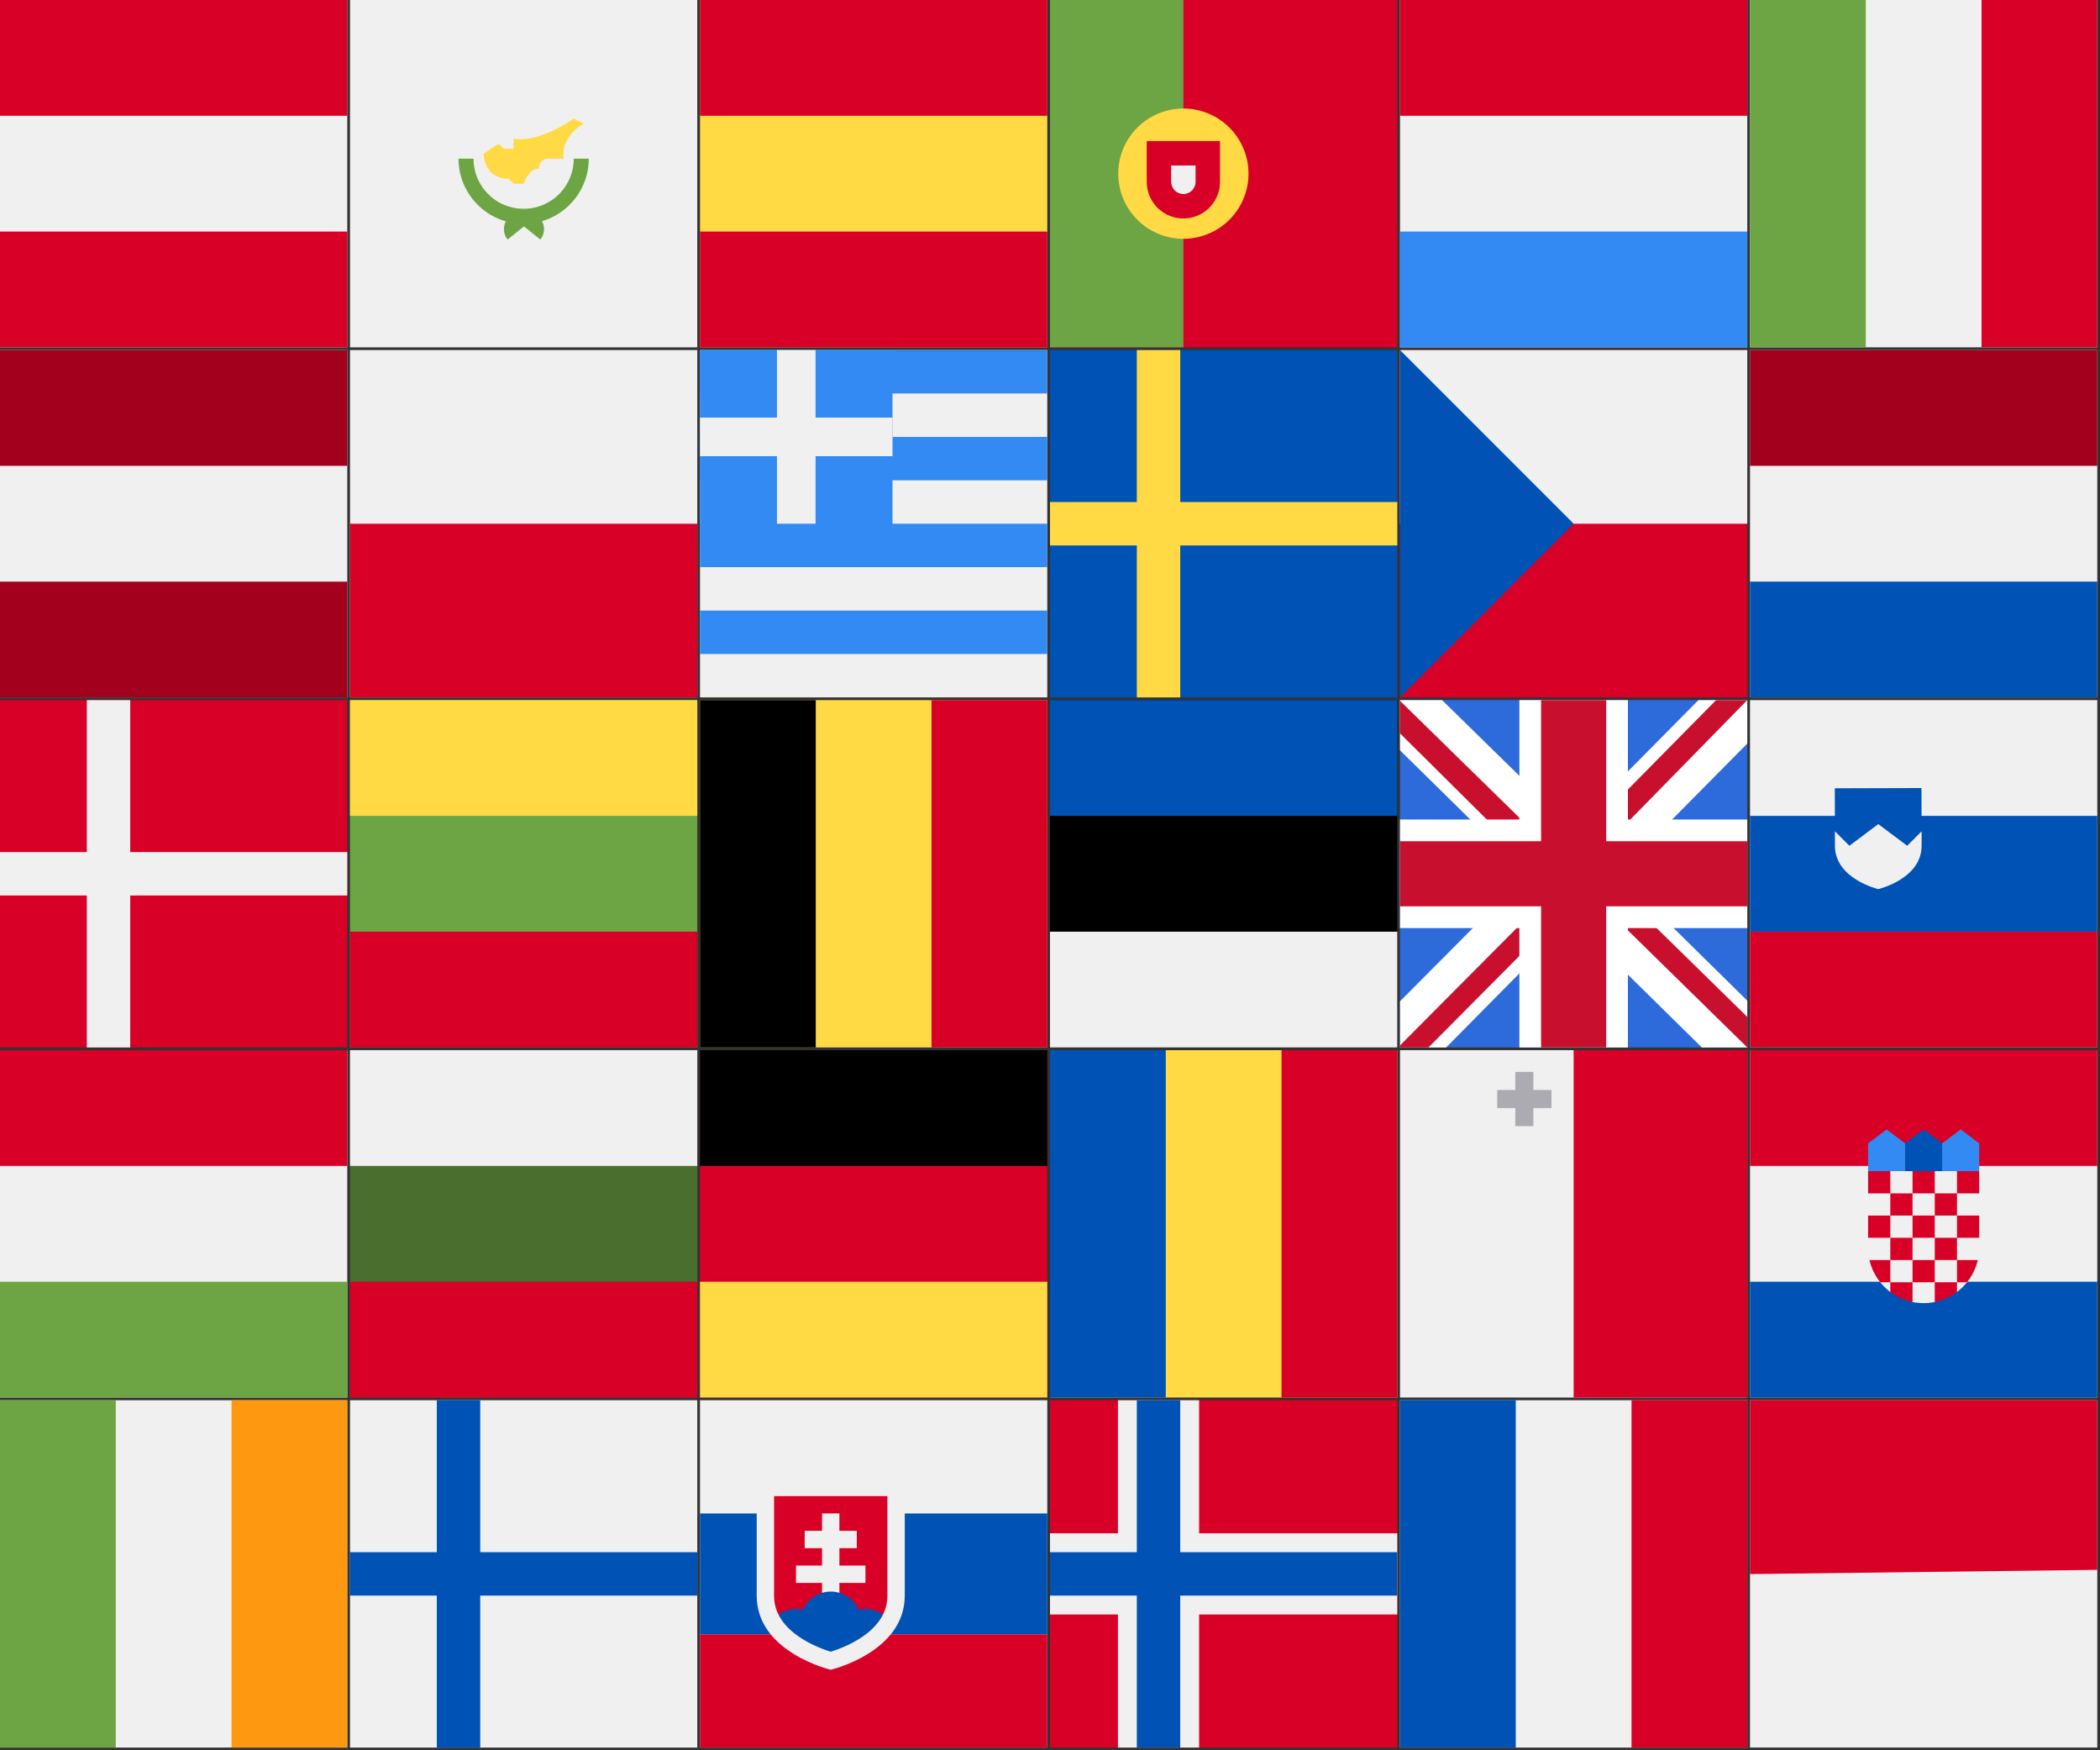 <svg xmlns="http://www.w3.org/2000/svg" viewBox="0 0 3096 2580"><rect x="0" y="0" width="3096" height="2580" fill="#333333" stroke="none"/><g fill="none" transform="translate(0, 0)"><path fill="#F0F0F0" d="M512 0H0v512h512V0Z"></path><path fill="#D80027" d="M512 0H0v170.66h512V0Zm0 341.34H0V512h512V341.34Z"></path></g><g fill="none" transform="translate(516, 0)"><path fill="#F0F0F0" d="M512 0H0v512h512V0Z"></path><path fill="#6DA544" d="M352 233.89h-22.15a73.85 73.85 0 0 1-147.7 0H160c0 43.93 29.5 80.97 69.79 92.37a24.58 24.58 0 0 0 2.56 26.82l24.14-19.34 24.14 19.34c6.37-7.94 7-18.64 2.44-27.07 39.83-11.69 68.93-48.5 68.93-92.12Z"></path><path fill="#FFDA44" d="M196.92 226.5s0 36.93 36.93 36.93l7.38 7.38H256s7.39-22.15 22.15-22.15c0 0 0-14.77 14.77-14.77h22.16s-7.39-29.54 29.54-51.7l-14.77-7.38s-51.7 36.92-88.62 29.54v14.77h-14.77l-7.38-7.39-22.16 14.77Z"></path></g><g fill="none" transform="translate(0, 516)"><path fill="#F0F0F0" d="M512 0H0v512h512V0Z"></path><path fill="#A2001D" d="M512 0H0v170.66h512V0Zm0 341.34H0V512h512V341.34Z"></path></g><g fill="none" transform="translate(516, 516)"><path fill="#F0F0F0" d="M512 0H0v512h512V0Z"></path><path fill="#D80027" d="M512 256H0v256h512V256Z"></path></g><g fill="none" transform="translate(1032, 0)"><path fill="#FFDA44" d="M512 0H0v512h512V0Z"></path><path fill="#D80027" d="M512 0H0v170.667h512V0Zm0 341.333H0V512h512V341.333Z"></path></g><g fill="none" transform="translate(1032, 516)"><path fill="#F0F0F0" d="M512 0H0v512h512V0Z"></path><path fill="#338AF3" d="M512 0H0v64h512V0Zm0 128H0v64h512v-64Zm0 256H0v64h512v-64Z"></path><path fill="#338AF3" d="M283.82 0H0v288h283.82V0Z"></path><path fill="#F0F0F0" d="M283.82 99.56H0v56.89h283.82v-56.9Z"></path><path fill="#F0F0F0" d="M170.36 0h-56.9v266.02h56.9V0Z"></path><path fill="#338AF3" d="M512 256H0v64h512v-64Z"></path></g><g fill="none" transform="translate(0, 1032)"><path fill="#D80027" d="M512 0H0v512h512V0Z"></path><path fill="#F0F0F0" d="M192 0h-64v512h64V0Z"></path><path fill="#F0F0F0" d="M512 224H0v64h512v-64Z"></path></g><g fill="none" transform="translate(516, 1032)"><path fill="#6DA544" d="M512 0H0v512h512V0Z"></path><path fill="#FFDA44" d="M512 0H0v170.66h512V0Z"></path><path fill="#D80027" d="M512 341.34H0V512h512V341.34Z"></path></g><g fill="none" transform="translate(1032, 1032)"><path fill="#FFDA44" d="M512 0H0v512h512V0Z"></path><path fill="#000" d="M170.66 0H0v512h170.66V0Z"></path><path fill="#D80027" d="M512 0H341.34v512H512V0Z"></path></g><g fill="none" transform="translate(1548, 0)"><path fill="#D80027" d="M512 0H0v512h512V0Z"></path><path fill="#6DA544" d="M196.64 0v512H0V0h196.64Z"></path><path fill="#FFDA44" d="M196.64 352a96 96 0 1 0 0-192 96 96 0 0 0 0 192Z"></path><path fill="#D80027" d="M142.64 208v60a54 54 0 0 0 108 0v-60h-108Z"></path><path fill="#F0F0F0" d="M196.64 286c-9.93 0-18-8.07-18-18v-24h36v24c0 9.93-8.08 18-18 18Z"></path></g><g fill="none" transform="translate(1548, 516)"><path fill="#0052B4" d="M512 0H0v512h512V0Z"></path><path fill="#FFDA44" d="M192 0h-64v512h64V0Z"></path><path fill="#FFDA44" d="M512 224H0v64h512v-64Z"></path></g><g fill="none" transform="translate(1548, 1032)"><path fill="#000" d="M512 0H0v512h512V0Z"></path><path fill="#0052B4" d="M512 0H0v170.66h512V0Z"></path><path fill="#F0F0F0" d="M512 341.34H0V512h512V341.34Z"></path></g><g fill="none" transform="translate(0, 1548)"><path fill="#F0F0F0" d="M512 0H0v512h512V0Z"></path><path fill="#D80027" d="M512 0H0v170.66h512V0Z"></path><path fill="#6DA544" d="M512 341.34H0V512h512V341.34Z"></path></g><g fill="none" transform="translate(516, 1548)"><path fill="#496E2D" d="M512 0H0v512h512V0Z"></path><path fill="#F0F0F0" d="M512 0H0v170.66h512V0Z"></path><path fill="#D80027" d="M512 341.34H0V512h512V341.34Z"></path></g><g fill="none" transform="translate(1032, 1548)"><path fill="#D80027" d="M512 0H0v512h512V0Z"></path><path fill="#000" d="M512 0H0v170.667h512V0Z"></path><path fill="#FFDA44" d="M512 341.355H0v170.666h512V341.355Z"></path></g><g fill="none" transform="translate(1548, 1548)"><path fill="#FFDA44" d="M512 0H0v512h512V0Z"></path><path fill="#0052B4" d="M170.66 0H0v512h170.66V0Z"></path><path fill="#D80027" d="M512 0H341.34v512H512V0Z"></path></g><g fill="none" transform="translate(2064, 0)"><path fill="#F0F0F0" d="M512 0H0v512h512V0Z"></path><path fill="#D80027" d="M512 0H0v170.66h512V0Z"></path><path fill="#338AF3" d="M512 341.34H0V512h512V341.34Z"></path></g><g fill="none" transform="translate(2064, 516)"><path fill="#D80027" d="M512 0H0v512h512V0Z"></path><path fill="#F0F0F0" d="M512 0H0v256h512V0Z"></path><path fill="#0052B4" d="m0 512 256-256L0 0v512Z"></path></g><g transform="translate(2064, 1032)"><path fill="#2D6BDB" d="M0 0h512v512H0z"></path><path fill="#FFF" d="M512 0v64L322 256l190 187v69h-67L254 324 68 512H0v-68l186-187L0 74V0h62l192 188L440 0z"></path><path fill="#C8102E" d="m184 324 11 34L42 512H0v-3zm124-12 54 8 150 147v45zM512 0 320 196l-4-44L466 0zM0 1l193 189-59-8L0 49z"></path><path fill="#FFF" d="M176 0v512h160V0zM0 176v160h512V176z"></path><path fill="#C8102E" d="M0 208v96h512v-96zM208 0v512h96V0z"></path></g><g fill="none" transform="translate(2064, 1548)"><path fill="#F0F0F0" d="M512 .02H0V512h512V.02Z"></path><path fill="#D80027" d="M512 0H256v512h256V0Z"></path><path fill="#ACABB1" d="M196.64 58.69V32.02h-26.67v26.67h-26.66v26.66h26.66v26.67h26.67V85.35h26.67V58.7h-26.67Z"></path></g><g fill="none" transform="translate(0, 2064)"><path fill="#F0F0F0" d="M512 0H0v512h512V0Z"></path><path fill="#6DA544" d="M170.66 0H0v512h170.66V0Z"></path><path fill="#FF9811" d="M512 0H341.34v512H512V0Z"></path></g><g fill="none" transform="translate(516, 2064)"><path fill="#F0F0F0" d="M512 0H0v512h512V0Z"></path><path fill="#0052B4" d="M512 224H192V0h-64v224H0v64h128v224h64V288h320v-64Z"></path></g><g fill="none" transform="translate(1032, 2064)"><path fill="#F0F0F0" d="M512 0H0v512h512V0Z"></path><path fill="#0052B4" d="M512 166.96H0v178.07h512V166.96Z"></path><path fill="#D80027" d="M512 345.04H0V512h512V345.04Z"></path><path fill="#F0F0F0" d="M83.6 141.3v146.87c0 83.54 109.13 109.14 109.13 109.14s109.14-25.6 109.14-109.14V141.31H83.6Z"></path><path fill="#D80027" d="M109.2 141.3v146.87a61.6 61.6 0 0 0 6.49 27.75h154.08a61.58 61.58 0 0 0 6.5-27.75V141.31H109.2Z"></path><path fill="#F0F0F0" d="M243.93 243.7h-38.4v-25.6h25.6v-25.6h-25.6v-25.6h-25.6v25.6h-25.6v25.6h25.6v25.6h-38.4v25.6h38.4v25.6h25.6v-25.6h38.4v-25.6Z"></path><path fill="#0052B4" d="M150.61 351.66c16.5 10.36 33.44 16.38 42.12 19.06 8.68-2.68 25.63-8.7 42.12-19.06 16.64-10.46 28.3-22.42 34.92-35.74a44.59 44.59 0 0 0-36.02-7.04 44.8 44.8 0 0 0-82.03 0 44.6 44.6 0 0 0-36.03 7.04c6.62 13.33 18.28 25.28 34.92 35.74Z"></path></g><g fill="none" transform="translate(1548, 2064)"><path fill="#D80027" d="M512 0H0v512h512V0Z"></path><path fill="#F0F0F0" d="M512 196.17H219.83V0H100.17v196.17H0v119.66h100.17V512h119.66V315.83H512V196.17Z"></path><path fill="#0052B4" d="M512 224H192V0h-64v224H0v64h128v224h64V288h320v-64Z"></path></g><g fill="none" transform="translate(2064, 2064)"><path fill="#F0F0F0" d="M512 0H0v512h512V0Z"></path><path fill="#0052B4" d="M170.66 0H0v512h170.66V0Z"></path><path fill="#D80027" d="M512 0H341.34v512H512V0Z"></path></g><g fill="none" transform="translate(2580, 0)"><path fill="#F0F0F0" d="M341.33 0H0v512h512V0H341.33Z"></path><path fill="#6DA544" d="M170.66 0H0v512h170.66V0Z"></path><path fill="#D80027" d="M512 0H341.34v512H512V0Z"></path></g><g fill="none" transform="translate(2580, 516)"><path fill="#F0F0F0" d="M512 0H0v512h512V0Z"></path><path fill="#A2001D" d="M512 0H0v170.66h512V0Z"></path><path fill="#0052B4" d="M512 341.34H0V512h512V341.34Z"></path></g><g fill="none" transform="translate(2580, 1032)"><path fill="#F0F0F0" d="M512 .01H0v511.98h512V0Z"></path><path fill="#0052B4" d="M512 170.66H0v170.67h512V170.66Z"></path><path fill="#D80027" d="M512 341.33H0v170.66h512V341.33Z"></path><path fill="#F0F0F0" d="M233.6 196.64v14.84c0 34.08-44.51 44.52-44.51 44.52s-44.53-10.44-44.53-44.52v-14.84l-.14-44.19 89.04-.26.15 44.45Z"></path><path fill="#0052B4" d="M253.01 193.4v21.29c0 48.91-63.9 63.9-63.9 63.9s-63.89-14.99-63.89-63.9v-21.3l-.2-63.41 127.78-.38.21 63.8Z"></path><path fill="#F0F0F0" d="M253.01 193.4v21.29c0 48.91-63.9 63.9-63.9 63.9s-63.9-14.99-63.9-63.9v-21.3l21.32 21.3 42.59-31.95 42.6 31.95 21.3-21.3Z"></path></g><g fill="none" transform="translate(2580, 1548)"><path fill="#F0F0F0" d="M512 0H0v512h512V0Z"></path><path fill="#D80027" d="M512 0H0v170.66h512V0Z"></path><path fill="#0052B4" d="M512 341.34H0V512h512V341.34Z"></path><path fill="#338AF3" d="M317.44 188.55h-40.96l6.83-51.2 27.3-20.48 27.31 20.48v40.96l-20.48 10.24Zm-122.88 0h40.96l-6.83-51.2-27.3-20.48-27.31 20.48v40.96l20.48 10.24Z"></path><path fill="#0052B4" d="M283.3 188.55h-54.6v-51.2l27.3-20.48 27.3 20.48v51.2Z"></path><path fill="#F0F0F0" d="M174.08 178.31v112.64a81.85 81.85 0 0 0 32.94 65.63l14.33-3.6 18.1 18.2a81.95 81.95 0 0 0 33.02.03l20.65-17.2 11.86 2.53a81.82 81.82 0 0 0 32.94-65.59V178.31H174.08Z"></path><path fill="#D80027" d="M206.85 178.31h-32.77v32.77h32.77V178.3Zm65.53 0h-32.76v32.77h32.76V178.3Zm65.54 0h-32.77v32.77h32.77V178.3Zm-98.3 32.77h-32.77v32.76h32.77v-32.76Zm65.53 0H272.4v32.76h32.76v-32.76Zm-98.3 32.75h-32.77v32.77h32.77v-32.77Zm32.77 32.77h-32.77v32.77h32.77V276.6Zm32.76-32.77h-32.76v32.77h32.76v-32.77Z"></path><path fill="#D80027" d="M337.92 243.83h-32.77v32.77h32.77v-32.77Zm-32.77 32.77H272.4v32.77h32.76V276.6Zm-32.77 32.77h-32.76v32.77h32.76v-32.77Zm-65.53.01h-30.66a81.66 81.66 0 0 0 15.92 32.76h14.74v-32.76Zm98.3 32.76h14.74a81.67 81.67 0 0 0 15.92-32.76h-30.66v32.76Zm-98.3 0v14.3a81.59 81.59 0 0 0 32.77 14.78v-29.08h-32.77Zm65.53 0v29.08a81.59 81.59 0 0 0 32.77-14.78v-14.3H272.4Z"></path></g><g fill="none" transform="translate(2580, 2064)"><path fill="#F0F0F0" d="M512 .02H0V512h512V.02Z"></path><path fill="#D80027" d="M512 0v250.03L0 256.25V0h512Z"></path></g><view id="svg_at" viewBox="0 0 512 512"></view><view id="svg_be" viewBox="1032 1032 512 512"></view><view id="svg_bg" viewBox="516 1548 512 512"></view><view id="svg_cy" viewBox="516 0 512 512"></view><view id="svg_cz" viewBox="2064 516 512 512"></view><view id="svg_de" viewBox="1032 1548 512 512"></view><view id="svg_dk" viewBox="0 1032 512 512"></view><view id="svg_ee" viewBox="1548 1032 512 512"></view><view id="svg_es" viewBox="1032 0 512 512"></view><view id="svg_fi" viewBox="516 2064 512 512"></view><view id="svg_fr" viewBox="2064 2064 512 512"></view><view id="svg_gb" viewBox="2064 1032 512 512"></view><view id="svg_gr" viewBox="1032 516 512 512"></view><view id="svg_hr" viewBox="2580 1548 512 512"></view><view id="svg_hu" viewBox="0 1548 512 512"></view><view id="svg_ie" viewBox="0 2064 512 512"></view><view id="svg_it" viewBox="2580 0 512 512"></view><view id="svg_lt" viewBox="516 1032 512 512"></view><view id="svg_lu" viewBox="2064 0 512 512"></view><view id="svg_lv" viewBox="0 516 512 512"></view><view id="svg_mc" viewBox="2580 2064 512 512"></view><view id="svg_mt" viewBox="2064 1548 512 512"></view><view id="svg_nl" viewBox="2580 516 512 512"></view><view id="svg_no" viewBox="1548 2064 512 512"></view><view id="svg_pl" viewBox="516 516 512 512"></view><view id="svg_pt" viewBox="1548 0 512 512"></view><view id="svg_ro" viewBox="1548 1548 512 512"></view><view id="svg_se" viewBox="1548 516 512 512"></view><view id="svg_si" viewBox="2580 1032 512 512"></view><view id="svg_sk" viewBox="1032 2064 512 512"></view></svg>